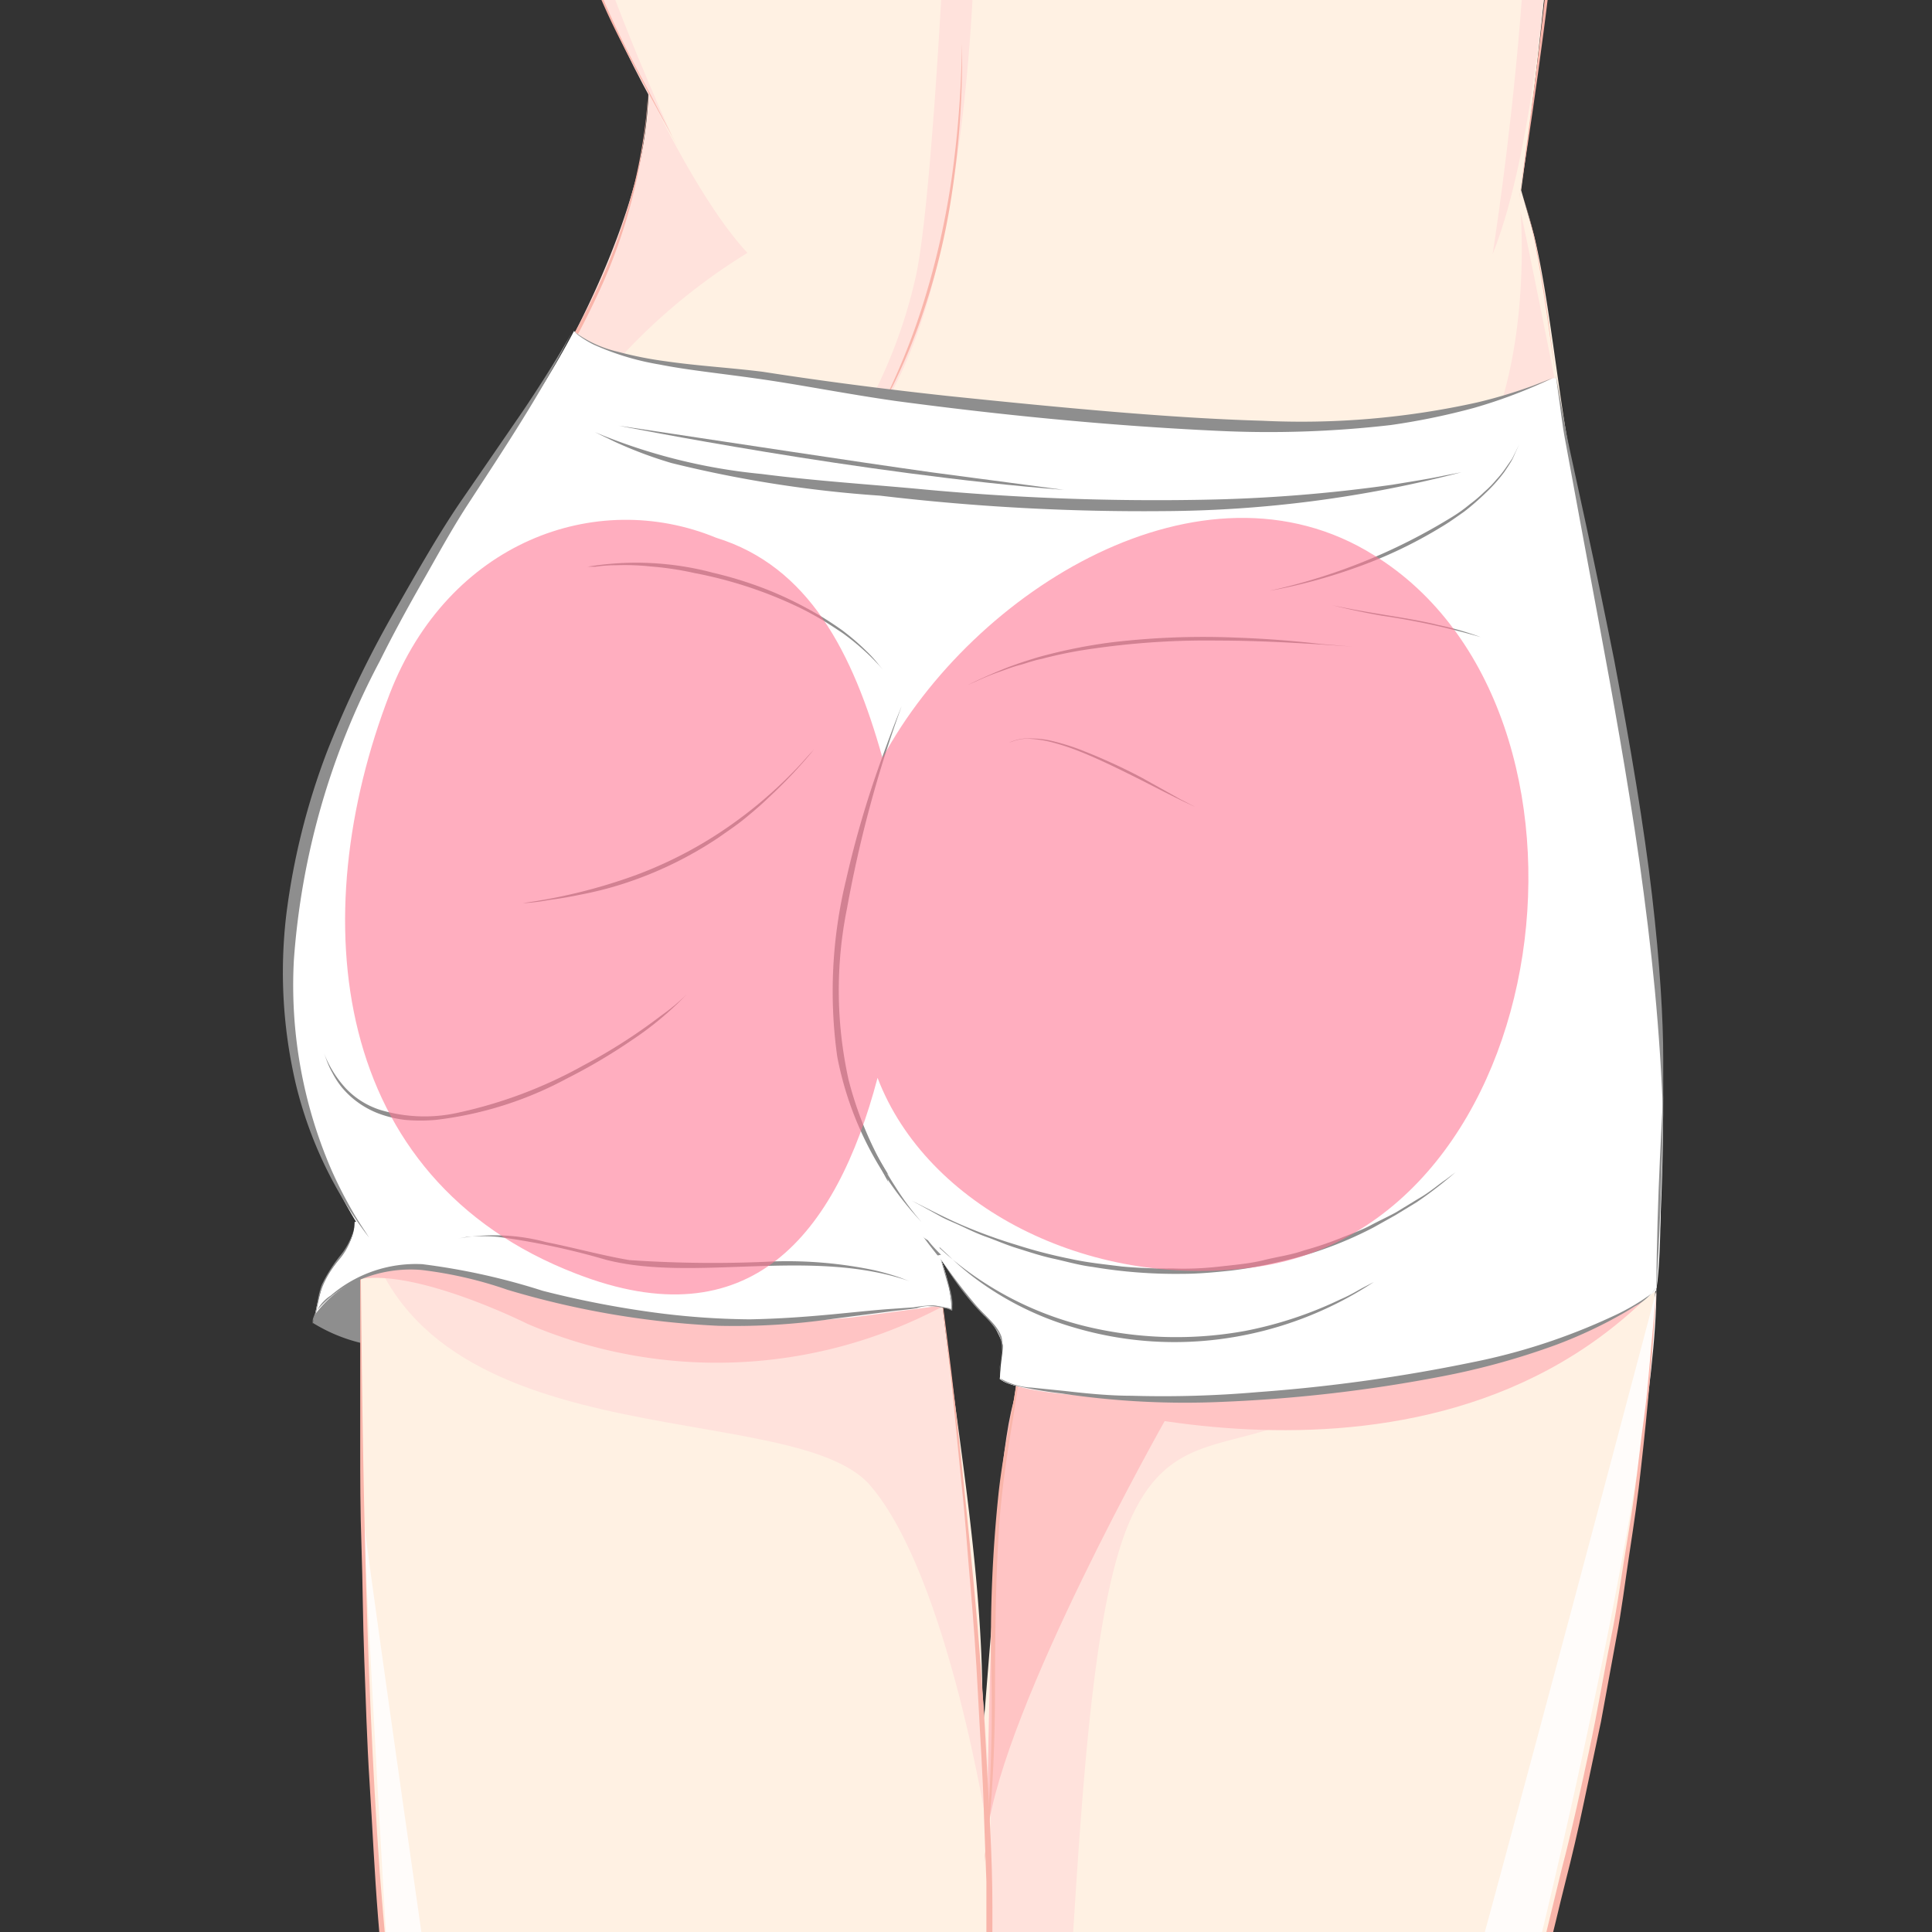 <svg id="Layer_1" data-name="Layer 1" xmlns="http://www.w3.org/2000/svg" xmlns:xlink="http://www.w3.org/1999/xlink" viewBox="0 0 90 90"><rect x="0" y="0" width="90" height="90" fill="#333333" stroke="none"/><defs><style>.cls-1{fill:none;}.cls-2{clip-path:url(#clip-path);}.cls-3{fill:#8e8e8e;}.cls-4{fill:#fff1e3;}.cls-5{fill:#ffe2dc;}.cls-6{fill:#ffc4c4;}.cls-7{fill:#fffcfa;}.cls-8{fill:#f9b5aa;}.cls-9{fill:#fff;}.cls-10{fill:#ff7895;opacity:0.6;}</style><clipPath id="clip-path"><rect class="cls-1" x="8.91" width="72.18" height="90"/></clipPath></defs><title>bikini-hip</title><g class="cls-2"><path class="cls-3" d="M19.2,58.55s-4.38.77-4.62,3.08a7.69,7.69,0,0,0,5.52,1C22.86,61.89,19.2,58.55,19.2,58.55Z"/><path class="cls-4" d="M86.72,244.3c-.75-3.88-.15-7.76-1-11.64-.59-2.83-2.68-5.22-3.13-8l.16,0c-.4-1.92-.23-4-.9-5.64-.56-1.26-1.51-2.12-1.75-3.45H80c-3.48-17.94-4.3-45.78-13-60.84C64.39,150,54.2,140.12,56.23,135l.09-.2c8.52-20.19,16.14-40.85,19.43-62.15A126.14,126.14,0,0,0,77,43.77c-.08.37,0-.76,0-.45l-.77-3.89c-.45-6.64-1.8-11.7-3.08-18.17-.59-3.13-1-7.46-1.69-10.3l-.6-2.1A241.57,241.57,0,0,0,73-15.87a258.16,258.16,0,0,1-6.46-28.2l-.89,0v0a61.37,61.37,0,0,0-8.84-3.15c-2-3.31-2.37-8.27-2.5-11.8-.07-1.5-.07-4.36-.07-5.85a32.85,32.85,0,0,0,4.46-7.45l-.25-.2h-.66a14.12,14.12,0,0,1-3.11,4.93,20.12,20.12,0,0,1-3.2,2.91c-1,.75-2.61,1.42-3,2.68a6.83,6.83,0,0,0-.15-1.16,10.47,10.47,0,0,1-1.59,1.26c-.15-.13-.17-.4-.26-.56a2.45,2.45,0,0,0-.5-.65,5.77,5.77,0,0,1-.54.93l-.08-.09c-.15-.17-.25-.37-.41-.53a5.38,5.38,0,0,0-.78-.65,2.19,2.19,0,0,0-.13.88h0a4.62,4.62,0,0,0-1.45-.61v1.23c-.39-.95-1.17-1.23-2-1.62a29.75,29.75,0,0,1-4.08-2.29c-2.63-1.91-4-4.48-5.54-7.16h0l0,.13-.25.29-.1.09h0c.38,1.79,2.29,4.21,3.4,5.65,1.71,2.24,3.85,3.56,5.67,5.66a17.49,17.49,0,0,1-.54,9.73c-.93.5-2.16,1.13-2.62,1.39-2.16,1.34-4.62,1.64-7.16,1.86l.08,0c-.41-.08-1.22-.18-1.64-.24-2.09-.3-4.18-.83-6.34-1.05-5.9-.57-7.56,4.13-10.69,8.08A30.26,30.26,0,0,0,8.31-38c2.53,4.75,4.91,9.6,7.29,14.48a47.85,47.85,0,0,0,5.65-6.43c-.2,4.89,1.52,10.56,2.08,15.36.75,5.07,2.54,9.32,4.48,14a48.78,48.78,0,0,0,2.41,4.91h0c-.29,5.82-2.78,10.81-5.77,15.14-1.1,1.54-2.29,3.29-3.4,5.09A52.36,52.36,0,0,0,18,30.12c-.13.29-.26.6-.39.91L17.38,31a23.15,23.15,0,0,1-1.49,4.41A29.79,29.79,0,0,0,14,45.12a0,0,0,0,1,0,.05,17.71,17.71,0,0,0,.53,5.68,20.26,20.26,0,0,0,2.26,5.29c0,24.52.64,51.14,9.38,74.54l-.3.11c0,3.29-1.79,6.87-3,10.15a62.56,62.56,0,0,0-2.39,18.49c.28,16.24,4.65,45.48,7.64,62.62,0,2.91-1.56,6.25-2.23,8.94-.92,3.16,1,5.29,2,7.93q0,5-.08,10c-.84,3.78-1.16,6.52-1.81,10.4s-.19,4,2.58,4.58a22.54,22.54,0,0,0,10-.33c1.8-.3,5-.66,7.12-.82a3.92,3.92,0,0,1,.67-.05h0c2-.7,1-.39.34-5.27a48.52,48.52,0,0,0-1.63-7.78c-2.31-7.67-2.44-11.54-3.17-15.39,1.12-4-2.14-8.44-1.92-12.46h0c1.64-18.94,3-41.54,3-59.79,0-3.67-.4-7.59-.79-11.55h0c3.77,7.92,10.19,23.93,13.17,31.39,4.4,12.15,9.46,24.3,14.23,36.46l-.21.08c.45,1.64,0,3.13,0,4.92,0,2,1.67,4.17,1.41,6.47a4.16,4.16,0,0,1-.13.67c-1.14,6.8,3.17,13.48,2.6,20.3-.15,1.94-.3,3.88-.6,5.82-.3,1.64-1.64,3.43-1.64,5.22.15,4.47,7.31,2.68,10.14,2.54,2-.15,2.54.24,4.47.29C93.59,264.29,87.45,248.81,86.72,244.3ZM45.7,81.88c.43-7.8-1.36-15.94-2.08-23.72-.15-.22.35-.15.29-.45a2.24,2.24,0,0,0,.33.79l.12-.79-.12.79c1,1.47,3.7,1.57,3.7,2.35C46.86,66.85,46.29,74.44,45.7,81.88Z"/><path class="cls-5" d="M44.55-24.76s2.52,21.92-.7,36.09c0,0-1.2,7.83-5.6,10.89a23.54,23.54,0,0,0,4.44-9.47C43.84,7.15,44.9-21,44.55-24.76Z"/><path class="cls-5" d="M30.22,4.31s2.36,5.08,4.6,7.47a27.67,27.67,0,0,0-9.4,9.58c-4.1,6.75-10.58,15.79-11,19.36,0,0,2.43-8.5,3.81-11.15s5.54-9.19,6.59-10.7S30.17,10,30.22,4.31Z"/><path class="cls-5" d="M33.4,24.38a13.81,13.81,0,0,1,7.16,7.76S39.59,24.45,33.4,24.38Z"/><path class="cls-5" d="M44.15,30.42s1.7-3.5,10.28-5.82C54.43,24.6,46.1,23,44.15,30.42Z"/><path class="cls-5" d="M21.92-22.66s1.17,6.69,1.41,8.11S26.24-2,31.31,6.33c0,0-7.11-15.26-6.39-22.5C24.92-16.17,22.15-21.27,21.92-22.66Z"/><path class="cls-5" d="M41.67,33.16S39,49.67,43.53,57.74c0,0-1.63,5.08-12.14,4.43,0,0-13.59-.26-16.42-10.08,0,0,11.39,13.55,24.18,3.25C39.15,55.34,35.61,44.07,41.67,33.16Z"/><path class="cls-5" d="M16.79,56.14s14,9.62,26.74,1.6c0,0,3.1,26,2.49,27.63,0,0-1.83-11.92-5.48-16.17S18.8,68.35,16.79,56.14Z"/><path class="cls-5" d="M47.86,61s-.91,6.64-1.1,8.56-.49,8-.49,8-.22,12.38-.18,12.6,0,19.75-1.27,25.5-2.13,14.09-2.13,14.09a83.28,83.28,0,0,0-1.17,8.44s4-14.62,6.42-26.85,1.64-33.89,4.77-40.66,8.65.61,17.15-14.61C69.86,56.14,58.23,66.3,47.86,61Z"/><path class="cls-5" d="M64.05,25.28A23.63,23.63,0,0,1,77.12,43.77S74.65,27,73.58,23.53c0,0-2.18-11.15-2.75-13.69C70.83,9.84,72,23.26,64.05,25.28Z"/><path class="cls-5" d="M72.85-18.08s0,21.65-3.32,29.93c0,0,3.15-19.69.79-27.74C70.32-15.89,71.82-20.39,72.85-18.08Z"/><path class="cls-6" d="M47.94,60.85s8.16,5.09,19.8-3.11c0,0-9.73,11.27-18.91,5.46,0,0-2.32,8.92-2.43,10.18A107.65,107.65,0,0,1,47.94,60.85Z"/><path class="cls-6" d="M54.26,66.19S46.76,79.45,46,85.37c0,0,0-17.79,1.47-20.79l3.58-1.29Z"/><path class="cls-5" d="M45.59,59.55a13.77,13.77,0,0,0,2.34,1.34s0,0,0,0C47.94,60.32,46.7,60.1,45.59,59.55Z"/><path class="cls-5" d="M62.73,60.47s-16,4.47-21.58-10.7l-.61,3.71a15,15,0,0,0,3.69,5,2.08,2.08,0,0,1-.32-.76,2.08,2.08,0,0,0,.32.76s0,0,0,0l.12-.78-.12.78a15.08,15.08,0,0,0,1.35,1.06c1.11.55,2.35.77,2.35,1.3,0,0,0,0,0,0C51.36,62.42,56.17,62.93,62.73,60.47Z"/><path class="cls-7" d="M22,50.49a4.38,4.38,0,0,1-2.29-2.13,1.13,1.13,0,0,0-1.37-.78A1.11,1.11,0,0,0,17.55,49a6.44,6.44,0,0,0,3.32,3.47A1.15,1.15,0,0,0,22.4,52,1.12,1.12,0,0,0,22,50.49Z"/><path class="cls-7" d="M64.6,51.38a10.76,10.76,0,0,1-4.54,2.24c-1.41.27-.81,2.43.6,2.15a12.18,12.18,0,0,0,5.07-2.46C66.87,52.45,65.75,50.51,64.6,51.38Z"/><path class="cls-7" d="M15,38.34A32.49,32.49,0,0,0,14.1,48.8a19.18,19.18,0,0,0,3.48,7.91A36.3,36.3,0,0,1,15,38.34Z"/><path class="cls-7" d="M16.91,70.61s1.25,24.19,1.68,28.46,4.36,22.77,6.47,28.47C25.06,127.54,18.22,80.68,16.91,70.61Z"/><path class="cls-7" d="M56.32,134.79S66.09,111,68.86,101.45s8.29-33.19,8.3-41.34C77.16,60.11,60.22,124.46,56.32,134.79Z"/><path class="cls-8" d="M21.3-30.73l-.06,1A22.79,22.79,0,0,0,21.3-27c.09,1.17.28,2.58.55,4.16l.95,5.25c.17.95.33,1.93.45,3s.34,2.06.59,3.11a48.24,48.24,0,0,0,2,6.36C26.28-4.1,26.72-3,27.16-2s.89,2.13,1.39,3.16c1,2.06,2.15,4,3.18,6L30.26,4.32c-.48-.91-1.08-2-1.69-3.31s-1.21-2.84-1.9-4.52a46.43,46.43,0,0,1-3.41-12.12c-.35-2.34-.89-4.76-1.33-7.28A31.57,31.57,0,0,1,21.3-30.73Z"/><path class="cls-8" d="M30.2,4.32l-.1,1.13a25.45,25.45,0,0,1-.54,3.1c-.17.65-.37,1.37-.63,2.13s-.57,1.57-.95,2.41a36.29,36.29,0,0,1-3,5.34c-.6.93-1.29,1.85-1.95,2.83s-1.34,2-2,3a47.32,47.32,0,0,0-3.61,6.77,51.41,51.41,0,0,0-2.59,7.46,21.83,21.83,0,0,0-.79,7.7L14,45.28a18.43,18.43,0,0,1,.15-2.7,39.86,39.86,0,0,1,2.64-9.51A44.9,44.9,0,0,1,19.69,27c1.2-2.12,2.6-4.3,4.15-6.53a39.22,39.22,0,0,0,4.27-7.34A25.12,25.12,0,0,0,30.2,4.32Z"/><path class="cls-8" d="M72.11-24.77l.09.85c.06.55.16,1.34.24,2.35.18,2,.37,4.87.35,8.2s-.19,7.13-.58,11-.92,7.9-1.44,11.66l.42-2.72c.26-1.74.63-4.26,1-7.36s.66-6.8.73-10.88c0-1,0-2.06,0-3.13s-.07-2.14-.12-3.24C72.63-20.21,72.42-22.47,72.11-24.77Z"/><path class="cls-8" d="M70.83,8.86a16.85,16.85,0,0,1,.74,2.82c.33,1.68.61,3.85.89,5.77l-.34-2.58c-.11-.79-.25-1.73-.44-2.76A17.77,17.77,0,0,0,70.83,8.86Z"/><path class="cls-8" d="M33.4,24.38s.24.09.64.27a9.24,9.24,0,0,1,1.54.89A13.9,13.9,0,0,1,39,29.08l-.33-.5a13.66,13.66,0,0,0-1-1.26,11.55,11.55,0,0,0-1.74-1.61A9.87,9.87,0,0,0,33.4,24.38Z"/><path class="cls-8" d="M44.81,29.3l.2-.17c.14-.11.33-.27.59-.46a17.34,17.34,0,0,1,2.18-1.38,37.65,37.65,0,0,1,6.65-2.69s-1.21.3-3.06,1A26.34,26.34,0,0,0,48.23,27,15.48,15.48,0,0,0,44.81,29.3Z"/><path class="cls-8" d="M77.17,60.08l-.19,2-.22,2.41c-.08,1-.25,2-.39,3.23s-.31,2.54-.56,4-.44,3-.77,4.61-.61,3.36-1,5.16-.79,3.68-1.3,5.62l-.73,3-.83,3c-.54,2-1.19,4.14-1.82,6.28s-1.35,4.29-2.08,6.48-1.48,4.39-2.29,6.6c-1.57,4.43-3.29,8.89-5,13.3s-3.54,8.74-5.28,12.95l2.61-6c.83-2,1.83-4.33,3-7.1.58-1.39,1.15-2.88,1.78-4.45s1.25-3.25,1.92-5,1.32-3.6,2-5.52,1.36-3.93,2.06-6,1.39-4.23,2-6.47,1.31-4.54,1.94-6.9c.33-1.18.59-2.39.9-3.6s.6-2.45.86-3.7l.8-3.78.71-3.87c.25-1.3.41-2.62.62-4s.4-2.66.54-4C76.76,65.59,77,62.85,77.17,60.08Z"/><path class="cls-8" d="M43.53,57.74l.24,2,.28,2.37c.1.93.25,2,.36,3.19l.39,3.92c.16,1.43.26,3,.4,4.59s.27,3.36.36,5.17.23,3.71.28,5.68l.11,3,0,3.1c0,2.1,0,4.25,0,6.45s-.12,4.43-.27,6.69l-.21,3.42-.29,3.45c-.22,2.31-.45,4.63-.76,7s-.63,4.64-1,7c-.73,4.61-1.55,9.17-2.38,13.59l.33-1.65c.22-1.08.56-2.67.94-4.73s.85-4.55,1.34-7.46c.22-1.46.49-3,.71-4.67s.48-3.4.67-5.24l.32-2.82.26-2.94c.2-2,.28-4.09.43-6.25s.2-4.39.19-6.68,0-4.66,0-7.07-.17-4.88-.3-7.39-.32-5.07-.57-7.67-.51-5.22-.81-7.89S43.88,60.46,43.53,57.74Z"/><path class="cls-8" d="M16.78,55.64l0,7.73v4c0,1.45,0,3,.06,4.68s.06,3.43.13,5.27.12,3.78.25,5.78.22,4.07.39,6.2.37,4.3.58,6.53.52,4.48.85,6.77.69,4.6,1.16,6.91,1,4.64,1.49,7c.27,1.16.61,2.3.92,3.45s.61,2.3,1,3.43l1.08,3.39,1.22,3.31.61,1.64.69,1.6,1.37,3.16-.65-1.58L27.12,133l-.51-1.22-.5-1.42L24.92,127l-1.24-4c-.47-1.42-.81-3-1.26-4.62s-.79-3.39-1.21-5.21-.72-3.77-1.12-5.78-.65-4.11-1-6.28-.58-4.42-.78-6.74-.43-4.7-.62-7.14C17,77.48,16.86,66.77,16.78,55.64Z"/><path class="cls-8" d="M44.81,2s0,.65-.05,1.74-.16,2.65-.41,4.44A37.54,37.54,0,0,1,43.05,14a30.91,30.91,0,0,1-2.49,5.87s.28-.46.73-1.31a26.35,26.35,0,0,0,1.61-3.7,31.85,31.85,0,0,0,1.43-5.76A41.49,41.49,0,0,0,44.81,2Z"/><path class="cls-8" d="M47.86,61a14.1,14.1,0,0,1-.32,2.41l-.47,2.69c-.19,1-.41,2.18-.55,3.43a65.15,65.15,0,0,0-.34,8.36,74.45,74.45,0,0,1-.33,8.88l.08-.54c0-.35.11-.86.17-1.53.13-1.32.24-3.25.25-5.61s0-5.17.21-8.23c.12-1.54.35-3.13.63-4.77l.38-2.51A20,20,0,0,0,47.86,61Z"/><path class="cls-6" d="M16.59,59.62a4.48,4.48,0,0,1,4.07-1.14c2.72.44,22.41.19,23.23,2.39a22.4,22.4,0,0,1-19.32.8S19.24,59,16.59,59.62Z"/><path class="cls-6" d="M77.15,60s-28.36,2.38-29.66,4.62C47.49,64.58,66.11,71.44,77.15,60Z"/><path class="cls-9" d="M43.81,58.62A8.12,8.12,0,0,1,44.34,61a2,2,0,0,0-.59-.15,1.7,1.7,0,0,0-.55,0c-.21,0-.42.07-.65.1a86.82,86.82,0,0,1-8.73.67,43.68,43.68,0,0,1-10.29-1.72c-2.09-.59-4.18-1.26-6.26-.52a5.17,5.17,0,0,0-2.59,1.85,8.92,8.92,0,0,1,.42-1.55c.45-.9,1.42-1.64,1.42-2.76l.07,0A21.72,21.72,0,0,1,14,40.61c1.11-5.93,3.91-10.85,6.93-16,1.92-3,4.12-6,5.81-9.19,1.68,1.56,6.61,1.75,8.84,2.09,5.26.9,10.41,1.45,15.67,1.9C58,20,66,20.53,72.34,17.62l.15,0c.11.84.24,1.62.36,2.3,2.07,10.48,4.57,21.23,4.62,31.86,0,2.74-.12,5.48-.3,8.2h0c-.23.52-1.57,1.19-2.16,1.49-3.66,1.87-8.43,2.68-12.46,3.21a50.26,50.26,0,0,1-13.42.14c-.67-.07-2.24-.22-2.54-.59,0-1.49.52-1.71-.6-2.83A15.82,15.82,0,0,1,43.81,58.62Z"/><path class="cls-9" d="M41.67,33.16s-2.52,8-2.76,12a17.88,17.88,0,0,0,4.9,13.43A10.24,10.24,0,0,1,44.34,61a6.09,6.09,0,0,0-.77-.15c-.2,0-1.52.19-1.72.15s-4.15.44-4.15.44S30,61.83,28.12,61c0,0-9-1.82-11.53-4.15,0,0,12.72,2.42,16.41-.14S31.79,42.81,41.67,33.16Z"/><path class="cls-9" d="M35.81,43.15S22.21,59.92,14.27,48a7.73,7.73,0,0,0,3.23,6.56C21,56.93,24.24,61.19,29.72,60s6.48-5.37,6.48-5.37S39.18,47.55,35.81,43.15Z"/><path class="cls-9" d="M41.08,54.41s5.16,9.58,15.47,8a11,11,0,0,1-7.52.43S54.91,65.48,59.44,65c0,0-10.79.59-12.87-.76l.19-1.49s-.4-1.18-.91-1.47A48,48,0,0,1,41.08,54.41Z"/><path class="cls-3" d="M40.37,53s2.45,4.39,3.76,5.38l-.86.2c-.06,0-3.33-3.29-3.39-3.32S39.75,52.53,40.37,53Z"/><path class="cls-9" d="M13.46,46.84s8.07,13.27,19.94,9.87c0,0-8.27,5-16.81.14C16.59,56.85,13.29,51.17,13.46,46.84Z"/><path class="cls-9" d="M41.32,54.66s16,12.38,26.73-1.3a11.54,11.54,0,0,1-6.71,7.79S55,63.74,50,62s-6.77-4.22-6.77-4.22A4,4,0,0,1,41.32,54.66Z"/><path class="cls-3" d="M37.93,34.9l-.27.29c-.17.19-.41.47-.74.8a20.53,20.53,0,0,1-2.87,2.44,19.39,19.39,0,0,1-4.47,2.35,25.46,25.46,0,0,1-5.23,1.29s.45,0,1.26-.15c.4-.05.89-.13,1.46-.25A16.48,16.48,0,0,0,29,41.18,17.78,17.78,0,0,0,33.5,39c.38-.27.79-.54,1.17-.85s.76-.63,1.14-1A22.43,22.43,0,0,0,37.93,34.9Z"/><path class="cls-3" d="M45.08,31.91l.41-.18a12.06,12.06,0,0,1,1.17-.47c.25-.09.53-.2.84-.28s.63-.21,1-.28a19.76,19.76,0,0,1,2.39-.48,36.86,36.86,0,0,1,5.85-.38c2.09,0,4.23.14,6.25.28L61.53,30c-.94-.11-2.29-.24-4-.3a36.22,36.22,0,0,0-5.81.23,24.75,24.75,0,0,0-3.34.68c-.56.17-1.13.35-1.69.58S45.63,31.64,45.08,31.91Z"/><path class="cls-3" d="M47,34.6l.22-.08a2.11,2.11,0,0,1,.63-.11,5.66,5.66,0,0,1,1,.13,10.67,10.67,0,0,1,1.2.37c.85.32,1.79.77,2.75,1.25s1.93,1,2.88,1.43L55,37.24l-1.79-1A26.74,26.74,0,0,0,50.52,35a10.51,10.51,0,0,0-1.67-.52,4.7,4.7,0,0,0-.92-.08A2,2,0,0,0,47,34.6Z"/><path class="cls-3" d="M28.82,19.83s2.87.57,6.89,1.23,9.21,1.4,13.85,1.76L43.38,22C39.6,21.47,34.43,20.67,28.82,19.83Z"/><path class="cls-9" d="M72.49,17.6s.27,2,.36,2.31,1.19,5.9,1.27,6.32,1.41,7.36,1.41,7.36S76.68,41,76.72,42s.8,5.53.67,6.65.15,9.21-.23,11.39v.08a19.12,19.12,0,0,1-3.77,2s3.34-2.25,2.52-6S71,19.43,72.49,17.6Z"/><path class="cls-9" d="M18.54,29S11.74,39.23,13.83,50C13.83,50,15.19,38.28,18.54,29Z"/><path class="cls-9" d="M39.2,49.67a23.9,23.9,0,0,0,4.63,9A8.81,8.81,0,0,1,44.34,61s-.38-.11-.38-.11-.09-.11-.65,0l-3.62.48s-5.39.51-5.83.35-4.61-.52-4.61-.52,9,.19,9.42-3.6S38,53.75,39.2,49.67Z"/><path class="cls-3" d="M42.47,55.93l.59.32.69.38c.27.16.61.29,1,.47s.75.36,1.2.52.92.37,1.44.53,1.07.35,1.67.48,1.2.31,1.85.39a23.25,23.25,0,0,0,4.18.32c.74,0,1.49-.07,2.24-.15a19.65,19.65,0,0,0,2.27-.41A17.7,17.7,0,0,0,64,57.17l1-.56L66,56a19.11,19.11,0,0,0,1.8-1.39l-.45.34c-.31.2-.71.57-1.31.91l-1,.61c-.36.2-.78.39-1.21.62s-.93.4-1.44.61a15.94,15.94,0,0,1-1.65.55c-.58.21-1.22.29-1.86.45s-1.34.22-2.05.3-1.44.12-2.2.09A23.12,23.12,0,0,1,52.27,59c-.79-.1-1.61-.18-2.42-.36A22.88,22.88,0,0,1,47.38,58a24.44,24.44,0,0,1-2.47-.89C44.08,56.76,43.29,56.34,42.47,55.93Z"/><path class="cls-3" d="M15.07,49l.17.46a4,4,0,0,0,.25.53,4.08,4.08,0,0,0,.43.66,4.16,4.16,0,0,0,1.71,1.22,5.32,5.32,0,0,0,1.25.3,8.24,8.24,0,0,0,1.41,0,17,17,0,0,0,6.12-1.93,26.29,26.29,0,0,0,3-1.77A15.18,15.18,0,0,0,32,46.31a9.41,9.41,0,0,1-1.2,1,26,26,0,0,1-3.62,2.32,21.23,21.23,0,0,1-5.87,2.21,7.16,7.16,0,0,1-3.61-.14,3.8,3.8,0,0,1-1.59-1A5.17,5.17,0,0,1,15.07,49Z"/><path class="cls-3" d="M26.7,15.41l.22.19a4.62,4.62,0,0,0,.73.45,12.32,12.32,0,0,0,3.07.93c1.35.27,3,.43,4.85.7s3.92.68,6.16,1c4.49.6,9.62,1.14,15,1.39a49.42,49.42,0,0,0,8.06-.27A32.16,32.16,0,0,0,68.67,19a23.62,23.62,0,0,0,3.66-1.39l-.9.35a23.06,23.06,0,0,1-2.63.79,37.81,37.81,0,0,1-10,.85c-4.21-.12-9.21-.59-14.7-1.16-2.75-.3-5.61-.66-8.56-1.12-1.5-.19-3-.27-4.52-.49a17.38,17.38,0,0,1-2.26-.45A5.41,5.41,0,0,1,26.7,15.41Z"/><path class="cls-3" d="M26.63,15.5s-.77,1.42-2.3,3.69l-2.75,4c-1.07,1.54-2.1,3.36-3.22,5.32A50.19,50.19,0,0,0,15.24,35a32.64,32.64,0,0,0-1.9,7.58,22.8,22.8,0,0,0,.46,8,19.16,19.16,0,0,0,3.4,7.08l-.52-.8a20.12,20.12,0,0,1-1.27-2.43,21.66,21.66,0,0,1-1.72-9.71,35,35,0,0,1,4-13.92c.61-1.23,1.28-2.46,2-3.72s1.4-2.52,2.22-3.76C23.51,20.86,25.22,18.3,26.63,15.5Z"/><path class="cls-3" d="M16.52,56.9a1.62,1.62,0,0,1-.07.47,3.26,3.26,0,0,1-.56,1.07A7.22,7.22,0,0,0,15,59.83c-.22.55-.22,1.16-.42,1.7a2.41,2.41,0,0,0,.14-.39c.07-.25.12-.63.25-1.07a4.72,4.72,0,0,1,.82-1.38A3,3,0,0,0,16.52,56.9Z"/><path class="cls-3" d="M14.57,61.68a1.47,1.47,0,0,1,0-.2,1.28,1.28,0,0,1,.25-.5,5,5,0,0,1,1.69-1.25,6.08,6.08,0,0,1,3.12-.57,18.94,18.94,0,0,1,4,.92,40.88,40.88,0,0,0,9.82,1.68,31.67,31.67,0,0,0,5.33-.32l2.63-.34c.43-.06.86-.09,1.29-.16a2,2,0,0,1,1.27,0l-.15-.06a1.18,1.18,0,0,0-.48-.07,6.79,6.79,0,0,0-.77.09l-1,.07c-1.58.1-3.86.44-6.65.49a35.66,35.66,0,0,1-4.53-.33,45.32,45.32,0,0,1-5.11-1,30.9,30.9,0,0,0-5.61-1.24,6.07,6.07,0,0,0-4.26,1.46A1.84,1.84,0,0,0,14.57,61.68Z"/><path class="cls-3" d="M43.81,58.62l.09.32.24.84a4.06,4.06,0,0,1,.18,1.14c0,.12-.1,0-.2,0l-.31-.06a4.14,4.14,0,0,0-.61,0h.29a2.38,2.38,0,0,1,.76.15s.13.09.11,0a.56.56,0,0,0,0-.13,1.34,1.34,0,0,0,0-.28,3.64,3.64,0,0,0-.12-.61C44.12,59.52,44,59.09,43.81,58.62Z"/><path class="cls-3" d="M43.81,58.62l.33.52a14.84,14.84,0,0,0,.92,1.28c.2.25.43.51.68.77a5.23,5.23,0,0,1,.72.83,1.52,1.52,0,0,1,.18,1.07,7.09,7.09,0,0,0-.07,1.12s0-.19,0-.53l.08-.61a1.73,1.73,0,0,0,0-.81c-.22-.6-.83-1-1.33-1.63A22.9,22.9,0,0,1,43.81,58.62Z"/><path class="cls-3" d="M46.58,64.2a.53.53,0,0,0,.15.13,2.44,2.44,0,0,0,.55.21,18.78,18.78,0,0,0,2.15.37,38.69,38.69,0,0,0,7.6.39,68.59,68.59,0,0,0,10.18-1.19,34.18,34.18,0,0,0,5.3-1.47A21.62,21.62,0,0,0,75,61.52c.39-.21.79-.43,1.16-.67a2.69,2.69,0,0,0,1-.89,1.28,1.28,0,0,1-.45.46,10.08,10.08,0,0,1-1.63.92,28.7,28.7,0,0,1-6.49,2.12,77.15,77.15,0,0,1-10,1.39,51.22,51.22,0,0,1-5.87.17c-1,0-2.05-.1-3.09-.22l-1.57-.16A3.23,3.23,0,0,1,46.58,64.2Z"/><path class="cls-3" d="M72.47,17.45l.12.86c.09.56.16,1.38.36,2.4.38,2.07.92,5,1.53,8.27s1.32,7.18,1.89,11.15c.28,2,.53,4,.72,6s.32,4,.39,6v-.73c0-.47,0-1.18,0-2.08,0-1.81-.15-4.42-.52-7.6s-1-6.94-1.77-11c-.4-2-.85-4.19-1.33-6.39l-.73-3.36C72.87,19.77,72.7,18.62,72.47,17.45Z"/><path class="cls-3" d="M77.48,51s-.31,5-.32,9.08C77.16,60.08,77.43,55.91,77.48,51Z"/><path class="cls-3" d="M43.77,58.1l.4.37a12.21,12.21,0,0,0,1.15,1A14.35,14.35,0,0,0,50,61.83a16.44,16.44,0,0,0,7,.53,16.94,16.94,0,0,0,7-2.64l-.4.21c-.27.13-.64.38-1.16.6A18.25,18.25,0,0,1,58,62a17.93,17.93,0,0,1-6.87-.09,15.47,15.47,0,0,1-7.36-3.77Z"/><path class="cls-3" d="M42,32.9s-.34.81-.85,2.23A47.16,47.16,0,0,0,39.41,41,21.94,21.94,0,0,0,39,49.21a15.54,15.54,0,0,0,3.93,7.72,13.31,13.31,0,0,1-1.21-1.63,16.84,16.84,0,0,1-2.19-5,19.25,19.25,0,0,1-.07-8A57.42,57.42,0,0,1,42,32.9Z"/><path class="cls-3" d="M27.71,20.13l.91.44a19.55,19.55,0,0,0,2.66,1A56.12,56.12,0,0,0,41,23.09a103.94,103.94,0,0,0,13.2.72A56.18,56.18,0,0,0,68.08,22l-.83.16c-.54.12-1.35.25-2.39.42a71.38,71.38,0,0,1-8.82.7,117,117,0,0,1-13-.48c-2.42-.23-5-.39-7.56-.72A26.65,26.65,0,0,1,27.71,20.13Z"/><path class="cls-3" d="M21.22,57.72l.52-.1a8.41,8.41,0,0,1,1.47,0,33.92,33.92,0,0,1,5,1.06c4.12,1.07,9.57-.58,14.15,1l-.42-.16a11.48,11.48,0,0,0-1.22-.35,19.83,19.83,0,0,0-4.63-.41,57.45,57.45,0,0,1-6.77-.06c-1.25-.21-2.54-.57-3.89-.84A9.34,9.34,0,0,0,21.22,57.72Z"/><path class="cls-3" d="M70.77,20.7l-.15.31-.18.36-.32.46a4.56,4.56,0,0,1-.42.52,4.82,4.82,0,0,1-.55.56,6.47,6.47,0,0,1-.68.58,7,7,0,0,1-.79.57,27.34,27.34,0,0,1-8.54,3.46s.39-.06,1.09-.22a25.28,25.28,0,0,0,2.91-.85,21,21,0,0,0,4-1.9c.36-.21.7-.46,1.06-.71a11.75,11.75,0,0,0,1-.87,7.4,7.4,0,0,0,.89-1c.13-.2.26-.38.37-.59Z"/><path class="cls-3" d="M62.05,28.19s1,.26,2.31.49a34.33,34.33,0,0,1,4.62,1,14,14,0,0,0-2-.57C65.69,28.78,63.92,28.6,62.05,28.19Z"/><path class="cls-3" d="M27.37,26.4l.37,0a6.66,6.66,0,0,1,1-.07,11.32,11.32,0,0,1,1.59.06,14.5,14.5,0,0,1,2,.3A19.87,19.87,0,0,1,37,28.19c.39.18.77.38,1.15.6s.74.46,1.1.7a11.19,11.19,0,0,1,1,.81,9.56,9.56,0,0,1,.89.91l-.2-.24a6,6,0,0,0-.61-.67,11.21,11.21,0,0,0-1.07-.92,15.26,15.26,0,0,0-1.59-1,17.14,17.14,0,0,0-2-.94,18.21,18.21,0,0,0-2.46-.76A13.89,13.89,0,0,0,27.37,26.4Z"/></g><path class="cls-10" d="M64,25.86c-8-5-18.67,1.63-22.89,9.45-1.38-4.93-3.44-8.93-7.75-10.26-5.63-2.32-12.48.22-15.21,7.28-4,10.38-2.78,22.58,8.68,27,8.11,3.16,12.12-1.8,14.05-9.12,2.29,6,9.8,9.83,17.42,8.84C72.66,57.24,75.71,33.08,64,25.86Z"/></svg>